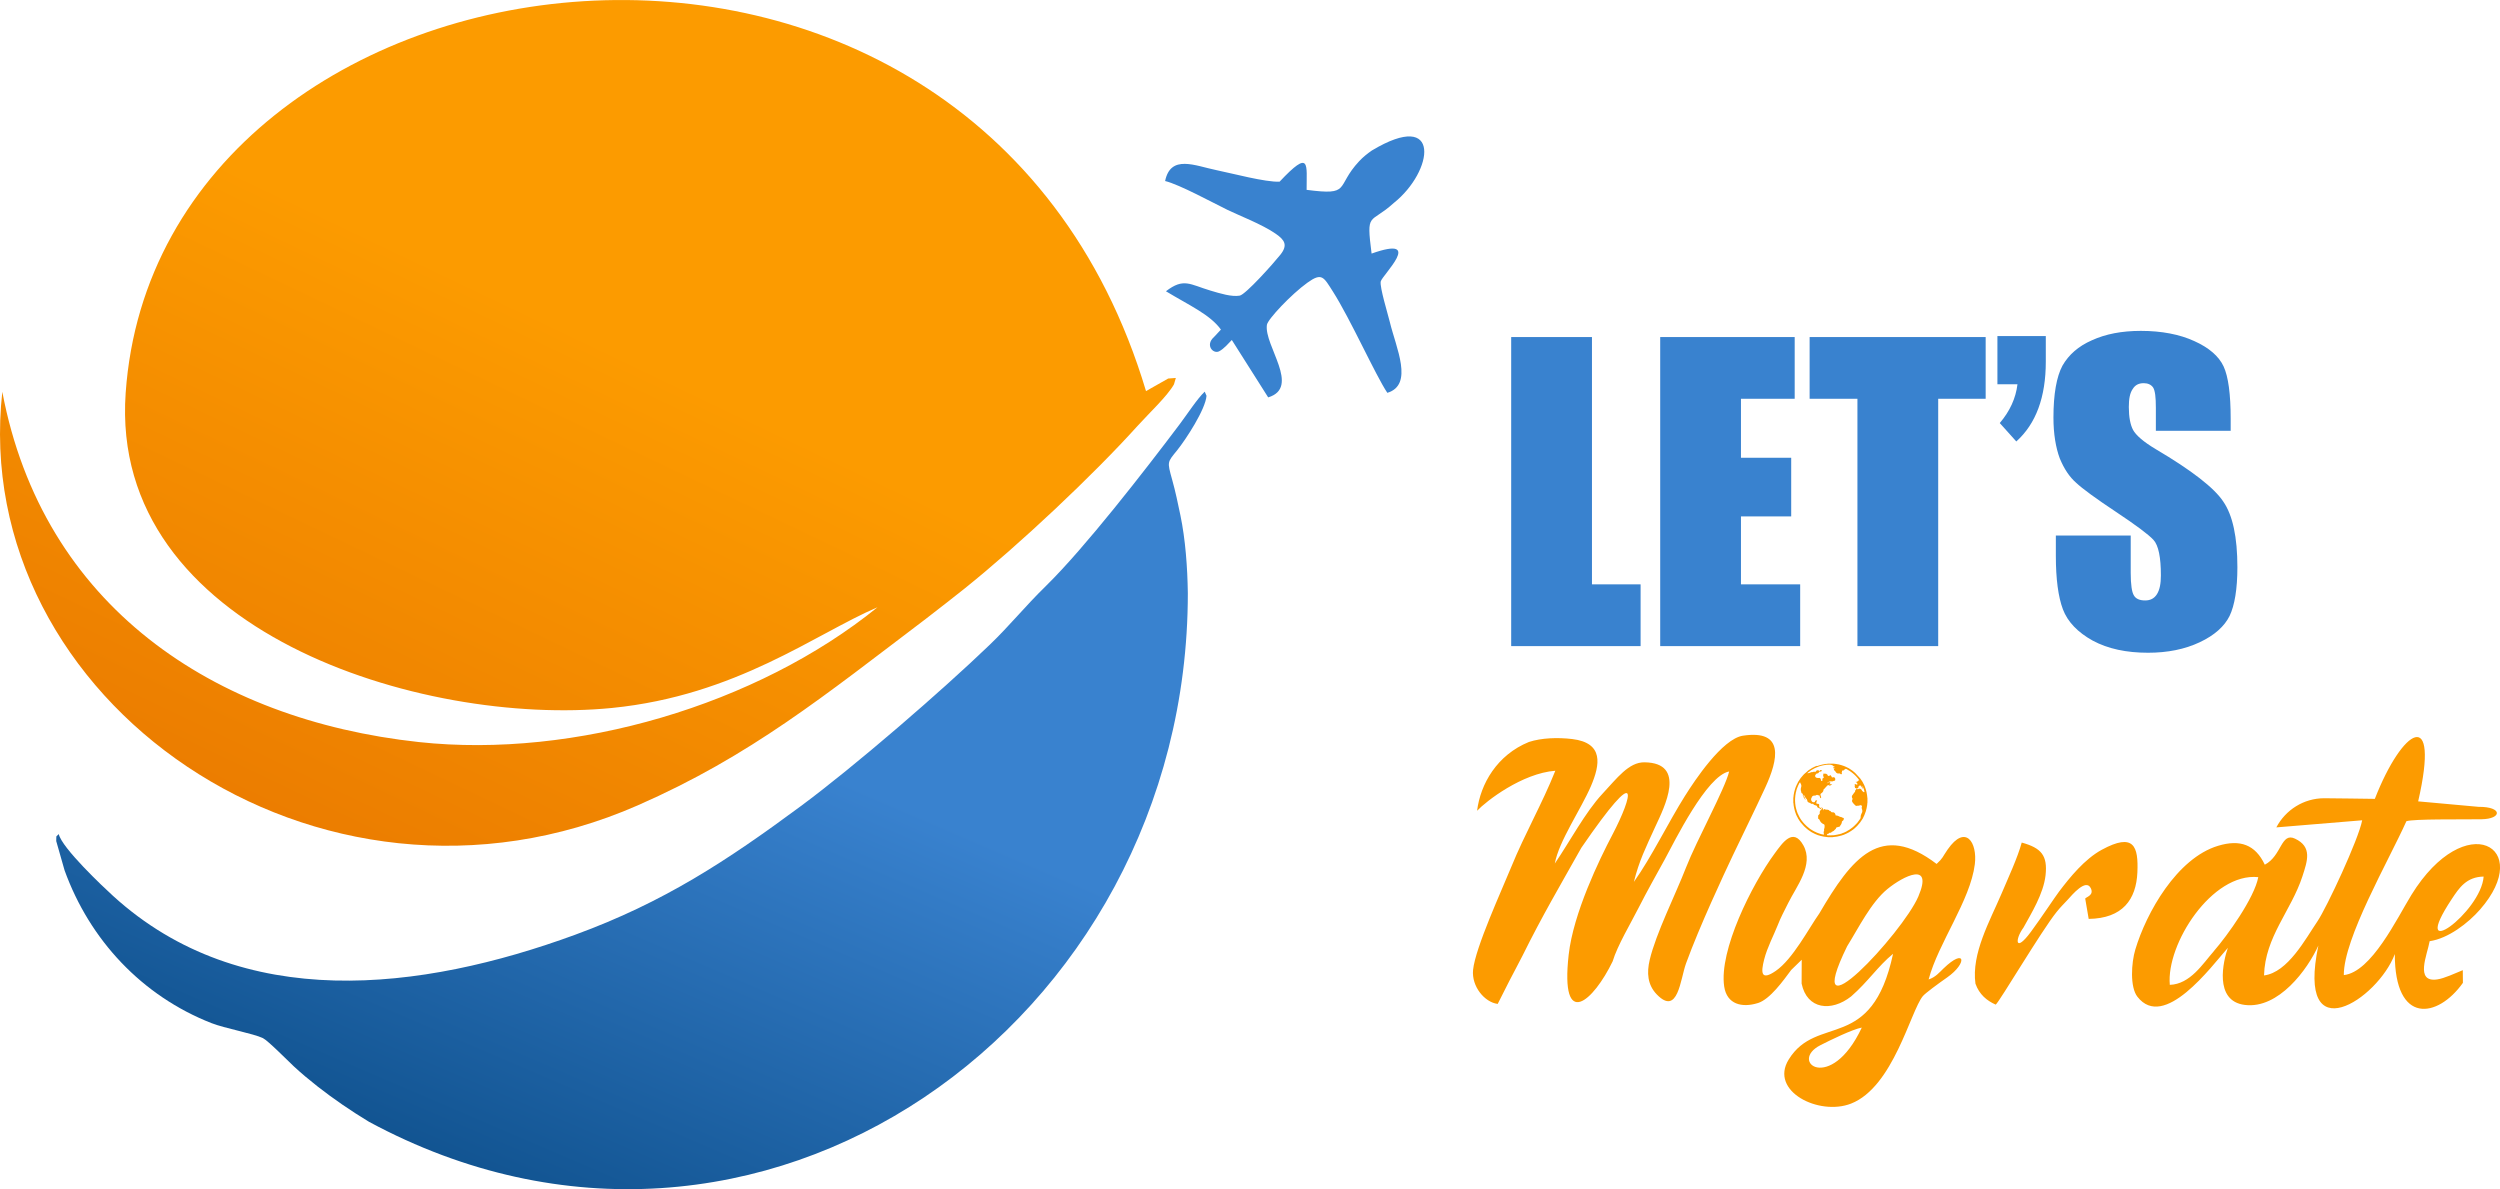 <svg width="185" height="88" viewBox="0 0 185 88" fill="none" xmlns="http://www.w3.org/2000/svg">
<g clip-path="url(#clip0_418_267)">
<path fill-rule="evenodd" clip-rule="evenodd" d="M9.299 29.081C8.065 46.707 31.245 53.785 45.287 52.389C54.502 51.47 60.353 46.892 64.936 44.937C56.028 52.162 42.534 56.157 30.998 54.913C15.788 53.263 3.159 44.827 0.171 28.994C-2.346 51.803 23.522 69.977 47.204 59.592C55.542 55.938 61.029 51.462 68.501 45.803C69.53 45.008 70.582 44.191 71.376 43.556C75.427 40.306 80.876 35.18 84.175 31.521C84.988 30.621 86.4 29.297 86.875 28.438L87.011 27.969L86.446 28.011L84.805 28.941C72.032 -13.748 11.71 -5.353 9.299 29.081Z" fill="url(#paint0_linear_418_267)"/>
<path fill-rule="evenodd" clip-rule="evenodd" d="M42.575 69.167C31.135 73.359 17.895 74.971 8.369 66.3C7.628 65.626 4.579 62.751 4.348 61.722C4.101 62.002 4.188 61.726 4.161 62.24L4.777 64.401C6.641 69.561 10.502 73.688 15.643 75.709C16.634 76.098 18.746 76.48 19.456 76.821C19.835 77.002 21.354 78.553 21.741 78.909C22.281 79.408 22.843 79.881 23.484 80.385C24.658 81.304 25.922 82.174 27.308 83.014C56.051 98.521 87.9 75.735 87.9 43.892C87.873 41.974 87.718 39.901 87.353 38.146C87.163 37.234 86.985 36.375 86.742 35.505C86.362 34.135 86.377 34.226 87.114 33.315C87.744 32.531 89.21 30.296 89.282 29.289L89.149 28.983C88.614 29.478 87.843 30.67 87.285 31.408C84.722 34.813 80.283 40.533 77.42 43.34C75.826 44.898 74.728 46.283 73.251 47.702C69.678 51.141 63.235 56.713 59.24 59.668C53.78 63.705 49.121 66.769 42.572 69.167H42.575Z" fill="url(#paint1_linear_418_267)"/>
<path fill-rule="evenodd" clip-rule="evenodd" d="M124.712 58.858C123.424 60.905 122.225 63.41 120.907 65.259C121.294 63.697 121.788 62.721 122.487 61.185C123.181 59.694 124.833 56.449 121.689 56.411C120.531 56.395 119.662 57.583 118.576 58.745C117.304 60.111 116.142 62.316 115.056 63.901C115.352 62.252 116.996 59.88 117.729 58.174C118.412 56.577 118.69 54.973 116.343 54.689C115.265 54.561 114.076 54.602 113.142 54.905C110.773 55.87 109.554 58.011 109.304 59.997C109.983 59.278 112.633 57.224 115.094 57.035C114.11 59.502 112.854 61.654 111.821 64.185C111.141 65.85 109.171 70.14 109.007 71.774C108.886 73.004 109.869 74.173 110.83 74.29L111.703 72.565C112.041 71.895 112.375 71.312 112.675 70.703C114.152 67.726 115.386 65.645 117.019 62.736C121.511 56.191 120.835 58.877 119.309 61.786C118.356 63.595 116.423 67.582 116.081 70.658C115.447 76.337 117.926 74.063 119.335 71.142C119.692 69.962 120.664 68.347 121.268 67.155C121.875 65.956 122.582 64.711 123.197 63.587C123.91 62.278 126.295 57.394 127.958 57.088C127.639 58.401 125.555 62.172 124.765 64.2C123.979 66.22 122.536 69.08 122.077 71.036C121.856 71.975 121.906 72.871 122.608 73.594C124.176 75.205 124.34 72.466 124.765 71.297C125.775 68.52 127.575 64.684 128.228 63.304C129.048 61.578 129.834 60.001 130.62 58.298C131.596 56.187 132.074 53.978 128.983 54.44C127.445 54.667 125.376 57.803 124.712 58.862V58.858ZM130.081 74.229C130.988 73.946 131.968 72.557 132.549 71.778L133.327 71.021L133.319 72.784C133.718 74.702 135.514 74.891 136.983 73.737C138.252 72.629 138.958 71.505 140.086 70.582C138.506 77.956 134.458 75.001 132.363 78.406C130.916 80.751 134.61 82.594 136.976 81.667C140.108 80.441 141.377 74.82 142.288 73.715C142.474 73.492 143.412 72.803 144.099 72.323C145.603 71.263 145.451 70.098 143.822 71.664C143.499 71.975 143.233 72.308 142.717 72.481C143.438 69.769 145.804 66.644 146.138 63.95C146.335 62.343 145.455 60.95 144.122 62.868C143.723 63.444 143.803 63.474 143.309 63.932C139.178 60.784 137.052 63.455 134.629 67.597C133.855 68.687 132.67 70.98 131.402 71.85C130.297 72.606 130.301 71.971 130.548 70.999C130.775 70.106 131.273 69.171 131.539 68.494C131.789 67.851 132.013 67.461 132.328 66.822C132.936 65.592 134.246 63.988 133.448 62.554C132.689 61.193 131.907 62.369 131.326 63.156C129.633 65.46 127.195 70.34 127.59 73C127.787 74.328 128.919 74.589 130.073 74.229H130.081ZM136.687 70.026C137.534 68.664 138.457 66.784 139.664 65.793C140.856 64.817 143.081 63.705 141.957 66.341C140.803 69.043 133.145 77.267 136.687 70.026ZM134.72 77.339C135.419 76.983 137.082 76.166 137.773 76.041C135.468 80.956 132.321 78.557 134.72 77.339ZM146.184 72.792C146.468 73.597 147.034 74.055 147.683 74.343C147.968 74.12 151.063 68.884 152.187 67.488C152.49 67.109 152.699 66.916 153.003 66.587C153.329 66.232 154.366 64.972 154.723 65.736C154.966 66.254 154.385 66.372 154.305 66.493L154.563 67.999C157.077 67.964 158.079 66.561 158.167 64.552C158.247 62.653 157.931 61.575 155.524 62.887C154.256 63.58 153.17 64.923 152.373 65.975C152.095 66.338 151.051 67.919 150.292 68.948C149.096 70.571 149.092 69.512 149.737 68.642C150.326 67.571 151.215 66.141 151.37 64.779C151.533 63.307 151.063 62.751 149.608 62.35C149.297 63.489 148.591 64.998 148.128 66.096C147.254 68.15 145.872 70.56 146.184 72.799V72.792ZM175.732 59.116C174.486 59.108 173.229 59.07 171.988 59.07C170.477 59.07 169.129 59.933 168.449 61.227L174.801 60.701C174.543 62.1 172.17 67.174 171.494 68.172C170.606 69.478 169.303 71.956 167.538 72.183C167.614 69.319 169.55 67.393 170.378 64.851C170.754 63.693 171.118 62.664 169.827 62.059C168.783 61.567 168.859 63.326 167.595 63.988C166.892 62.498 165.765 62.097 164.139 62.589C161.09 63.508 158.827 67.548 158.015 70.261C157.715 71.256 157.609 73.038 158.167 73.756C160.134 76.295 163.638 71.528 164.861 70.14C164.534 71.082 163.794 74.078 166.118 74.365C168.612 74.676 170.761 71.744 171.559 69.969C169.888 77.933 175.959 73.953 177.216 70.601C177.209 75.856 180.39 75.361 182.255 72.731L182.247 71.793C181.674 72.024 180.884 72.402 180.349 72.478C178.678 72.716 179.62 70.65 179.794 69.648C181.165 69.451 182.65 68.309 183.527 67.302C187.574 62.668 182.445 59.744 178.446 66.22C177.383 67.942 175.485 71.941 173.442 72.156C173.427 69.44 176.734 63.75 178.074 60.769C178.644 60.595 182.023 60.644 183.622 60.625C185.152 60.606 185.22 59.694 183.413 59.706L178.944 59.301C180.588 52.158 177.786 53.857 175.735 59.123L175.732 59.116ZM163.828 70.382C163 71.328 162.078 72.826 160.566 72.879C160.289 69.867 163.684 64.56 167.112 64.908C166.831 66.436 164.827 69.236 163.824 70.382H163.828ZM181.427 66.534C181.978 65.702 182.513 64.889 183.789 64.866C183.603 67.522 178.154 71.483 181.427 66.534Z" fill="#FC9B00"/>
<path fill-rule="evenodd" clip-rule="evenodd" d="M96.69 14.054C96.679 12.163 97.001 10.99 94.689 13.445C93.637 13.491 91.15 12.821 90 12.587C88.431 12.265 86.628 11.41 86.218 13.396C87.277 13.65 89.76 15.008 90.854 15.541C91.625 15.919 93.406 16.601 94.412 17.304C95.061 17.758 95.319 18.133 94.746 18.852C94.245 19.483 92.172 21.806 91.735 21.878C91.131 21.976 90.311 21.723 89.586 21.507C88.033 21.046 87.6 20.539 86.279 21.553C88.01 22.601 89.548 23.278 90.349 24.39L89.833 24.942C89.164 25.536 89.768 26.217 90.212 25.998C90.569 25.82 90.949 25.366 91.154 25.158L93.846 29.407C96.276 28.665 93.527 25.57 93.751 24.038C93.812 23.626 95.547 21.783 96.747 20.921C97.825 20.145 97.947 20.497 98.638 21.579C99.936 23.618 101.789 27.768 102.663 29.07C104.629 28.472 103.308 25.748 102.845 23.823C102.697 23.217 102.093 21.258 102.173 20.834C102.26 20.376 105.465 17.357 101.497 18.765C101.098 15.59 101.356 16.642 103.137 15.023C106.087 12.677 106.722 8.017 101.516 11.138C101.178 11.372 100.863 11.626 100.586 11.921C98.782 13.85 100.039 14.486 96.675 14.047L96.69 14.054Z" fill="#3982CF"/>
<path fill-rule="evenodd" clip-rule="evenodd" d="M134.436 56.672C134.436 56.672 134.436 56.672 134.424 56.679C134.424 56.679 134.417 56.679 134.413 56.683C134.405 56.683 134.398 56.691 134.39 56.691C134.375 56.698 134.36 56.702 134.348 56.709C134.318 56.721 134.291 56.736 134.265 56.747C134.231 56.766 134.094 56.838 134.075 56.842C134.064 56.861 133.965 56.918 133.934 56.933C133.912 56.948 133.889 56.963 133.866 56.978C133.843 56.993 133.824 57.012 133.798 57.023C133.79 57.039 133.771 57.05 133.764 57.058L133.505 57.285C133.483 57.307 133.464 57.334 133.437 57.356L133.274 57.546C133.274 57.546 133.255 57.572 133.247 57.58C133.236 57.606 133.213 57.629 133.198 57.655C133.183 57.678 133.167 57.701 133.152 57.723C133.133 57.75 133.08 57.848 133.061 57.86C133.061 57.879 132.993 58.003 132.974 58.037L132.89 58.223C132.875 58.283 132.845 58.348 132.826 58.412C132.78 58.567 132.757 58.665 132.731 58.828C132.723 58.877 132.716 59.029 132.704 59.059V59.403C132.704 59.403 132.712 59.414 132.712 59.422C132.731 59.592 132.727 59.63 132.773 59.827C132.822 60.042 132.833 60.042 132.887 60.209C132.898 60.239 132.913 60.27 132.924 60.303C132.936 60.338 132.959 60.368 132.966 60.394C132.985 60.421 133 60.455 133.016 60.485C133.031 60.512 133.054 60.553 133.061 60.58C133.076 60.595 133.092 60.629 133.107 60.648C133.122 60.674 133.133 60.693 133.152 60.72C133.186 60.765 133.221 60.81 133.247 60.856L133.505 61.151C133.528 61.174 133.555 61.193 133.578 61.215C133.623 61.268 133.65 61.28 133.688 61.314C133.699 61.325 133.695 61.321 133.707 61.333L133.805 61.412C133.851 61.438 133.893 61.472 133.942 61.507C133.969 61.526 133.988 61.537 134.01 61.552C134.033 61.563 134.064 61.578 134.083 61.597C134.109 61.605 134.151 61.631 134.177 61.643C134.208 61.658 134.242 61.673 134.269 61.692C134.299 61.7 134.329 61.718 134.36 61.733C134.39 61.749 134.424 61.76 134.455 61.771C134.481 61.779 134.515 61.79 134.534 61.805C134.565 61.805 134.66 61.843 134.705 61.855C134.865 61.896 135.058 61.934 135.225 61.945L135.282 61.953H135.613L135.639 61.945C135.916 61.911 135.958 61.919 136.262 61.832L136.456 61.768L136.547 61.726C136.581 61.711 136.608 61.696 136.642 61.684C136.668 61.669 136.699 61.654 136.729 61.639C136.752 61.628 136.797 61.597 136.82 61.597C136.832 61.578 136.93 61.522 136.957 61.507C136.98 61.491 137.002 61.476 137.025 61.461C137.052 61.442 137.067 61.423 137.097 61.416C137.101 61.404 137.12 61.393 137.132 61.386C137.147 61.374 137.158 61.367 137.173 61.355C137.2 61.329 137.226 61.314 137.249 61.291C137.299 61.245 137.382 61.17 137.428 61.121L137.637 60.875C137.637 60.875 137.644 60.863 137.652 60.86C137.663 60.829 137.682 60.814 137.697 60.791C137.712 60.765 137.728 60.746 137.743 60.723C137.762 60.697 137.819 60.595 137.838 60.584L137.963 60.322C138.001 60.228 138.039 60.137 138.069 60.039C138.119 59.868 138.149 59.736 138.172 59.562C138.179 59.517 138.176 59.418 138.191 59.384V59.059L138.183 59.025C138.164 58.862 138.164 58.802 138.123 58.62C138.107 58.556 138.092 58.484 138.073 58.423L138.009 58.238C137.997 58.208 137.986 58.177 137.971 58.143C137.955 58.113 137.936 58.079 137.929 58.053C137.91 58.026 137.895 57.988 137.88 57.962C137.864 57.935 137.842 57.894 137.834 57.867C137.819 57.856 137.8 57.814 137.788 57.799C137.773 57.773 137.762 57.754 137.743 57.731C137.709 57.682 137.674 57.64 137.648 57.595L137.28 57.197C137.28 57.197 137.264 57.19 137.261 57.182L137.207 57.133C137.181 57.107 137.113 57.065 137.097 57.042C137.052 57.016 137.01 56.982 136.961 56.948C136.934 56.929 136.915 56.918 136.889 56.903C136.87 56.891 136.832 56.872 136.82 56.857C136.801 56.849 136.657 56.778 136.634 56.763C136.604 56.755 136.573 56.736 136.543 56.721C136.513 56.706 136.478 56.694 136.448 56.683C136.384 56.664 136.319 56.641 136.258 56.619C136.152 56.585 135.962 56.543 135.852 56.532L135.654 56.509C135.654 56.509 135.647 56.509 135.636 56.509C135.636 56.509 135.636 56.509 135.632 56.509C135.632 56.509 135.628 56.509 135.624 56.509H135.298C135.263 56.524 135.119 56.528 135.066 56.535C134.994 56.547 134.918 56.558 134.85 56.577C134.781 56.592 134.713 56.611 134.648 56.63L134.455 56.694L134.436 56.672ZM135.67 56.853C135.696 56.868 135.753 56.853 135.795 56.853C135.791 56.865 135.818 56.853 135.768 56.868C135.715 56.887 135.719 56.918 135.704 56.955V56.963C135.704 56.963 135.711 56.963 135.711 56.967C135.746 57.046 135.784 57.008 135.833 57.111C135.886 57.213 135.947 57.205 135.981 57.235H136.08C136.19 57.224 136.175 57.262 136.205 57.285C136.22 57.296 136.251 57.303 136.273 57.292C136.289 57.281 136.292 57.258 136.296 57.243L136.304 57.228C136.292 57.182 136.3 57.182 136.277 57.141L136.311 57.129C136.319 57.088 136.281 57.042 136.33 57.023C136.349 57.016 136.372 57.02 136.395 57.016C136.418 57.016 136.433 57.005 136.448 56.997L136.505 56.933C136.558 56.91 136.532 56.944 136.581 56.891C136.608 56.891 136.733 56.952 136.74 56.971C136.797 56.993 136.968 57.107 137.002 57.141C137.025 57.156 137.056 57.182 137.078 57.197L137.223 57.322C137.268 57.36 137.413 57.508 137.45 57.561L137.538 57.674C137.538 57.674 137.587 57.727 137.583 57.754C137.542 57.769 137.538 57.723 137.507 57.754L137.523 57.795C137.496 57.799 137.477 57.795 137.466 57.803C137.447 57.822 137.466 57.818 137.443 57.841C137.42 57.86 137.375 57.871 137.356 57.848C137.34 57.852 137.34 57.856 137.329 57.856C137.329 57.901 137.329 57.882 137.371 57.894C137.405 57.905 137.443 57.973 137.45 58.015C137.458 58.056 137.443 58.068 137.405 58.064C137.356 58.064 137.367 58.056 137.344 58.03C137.299 58.03 137.325 58.045 137.276 58.022C137.253 58.026 137.249 58.037 137.238 58.049C137.261 58.083 137.249 58.079 137.253 58.109C137.253 58.128 137.268 58.151 137.257 58.17L137.242 58.211C137.249 58.23 137.264 58.238 137.268 58.257C137.276 58.283 137.264 58.283 137.268 58.31C137.287 58.317 137.31 58.317 137.329 58.325C137.356 58.336 137.34 58.344 137.375 58.355C137.416 58.344 137.394 58.329 137.45 58.333C137.488 58.333 137.492 58.333 137.511 58.31C137.515 58.268 137.519 58.238 137.526 58.196C137.602 58.17 137.564 58.166 137.583 58.121C137.621 58.121 137.591 58.136 137.637 58.147C137.671 58.132 137.64 58.124 137.686 58.121C137.712 58.139 137.705 58.162 137.72 58.189C137.739 58.238 137.807 58.276 137.83 58.333L137.842 58.37C137.842 58.37 137.849 58.37 137.861 58.344V58.336C137.861 58.336 137.868 58.336 137.868 58.333C137.883 58.302 137.861 58.348 137.876 58.321C137.853 58.298 137.857 58.306 137.842 58.276C137.796 58.208 137.758 58.204 137.75 58.143C137.758 58.151 137.758 58.143 137.762 58.151C137.788 58.174 137.769 58.177 137.823 58.211C137.849 58.23 137.868 58.257 137.883 58.291C137.899 58.333 137.952 58.461 137.948 58.499C137.963 58.514 137.963 58.529 137.967 58.552C137.978 58.612 137.948 58.647 137.899 58.609C137.88 58.593 137.872 58.582 137.853 58.571C137.834 58.556 137.819 58.548 137.804 58.533C137.762 58.484 137.762 58.386 137.633 58.363C137.602 58.363 137.572 58.363 137.549 58.374C137.523 58.389 137.5 58.412 137.462 58.401C137.416 58.382 137.394 58.367 137.371 58.367C137.352 58.393 137.371 58.389 137.356 58.416C137.344 58.438 137.359 58.416 137.337 58.438C137.337 58.438 137.33 58.444 137.318 58.453C137.318 58.453 137.299 58.484 137.287 58.495C137.283 58.518 137.276 58.537 137.276 58.559C137.276 58.631 137.253 58.59 137.188 58.692C137.12 58.802 137.075 58.843 137.067 58.858C137.048 58.892 137.037 58.919 137.037 58.968L137.052 59.029C137.067 59.047 137.082 59.07 137.086 59.104C137.086 59.127 137.086 59.153 137.078 59.172C137.063 59.203 137.056 59.191 137.044 59.218C137.044 59.252 137.056 59.24 137.067 59.263L137.052 59.312C137.059 59.339 137.097 59.377 137.135 59.433C137.181 59.505 137.234 59.535 137.291 59.592C137.306 59.607 137.325 59.638 137.348 59.638C137.382 59.642 137.473 59.611 137.542 59.623L137.629 59.596C137.629 59.596 137.663 59.581 137.682 59.581C137.712 59.581 137.701 59.592 137.731 59.6C137.781 59.611 137.8 59.653 137.777 59.71C137.75 59.774 137.766 59.789 137.777 59.849C137.792 59.868 137.804 59.91 137.8 59.937C137.804 59.944 137.8 59.937 137.807 59.952C137.807 59.959 137.807 59.959 137.811 59.967C137.811 59.978 137.811 59.993 137.811 60.005C137.811 60.054 137.811 60.092 137.788 60.133C137.777 60.163 137.758 60.186 137.743 60.224C137.728 60.254 137.724 60.3 137.705 60.322C137.705 60.349 137.697 60.372 137.693 60.402C137.693 60.421 137.69 60.444 137.686 60.462C137.686 60.477 137.686 60.485 137.686 60.5C137.686 60.508 137.686 60.512 137.686 60.515C137.686 60.515 137.686 60.515 137.686 60.519V60.527C137.686 60.553 137.625 60.629 137.61 60.655C137.595 60.674 137.583 60.697 137.568 60.712C137.553 60.731 137.542 60.754 137.523 60.773C137.5 60.833 137.276 61.068 137.207 61.124L137.139 61.185C137.109 61.212 137.01 61.295 136.987 61.302C136.964 61.329 136.744 61.476 136.706 61.484C136.687 61.51 136.566 61.563 136.532 61.578C136.505 61.594 136.365 61.654 136.338 61.654C136.308 61.681 136.209 61.707 136.163 61.715C136.144 61.73 136.091 61.741 136.065 61.737C136.049 61.749 136.023 61.752 135.996 61.756C135.92 61.771 135.655 61.824 135.59 61.809C135.59 61.809 135.59 61.809 135.586 61.809C135.582 61.821 135.377 61.817 135.37 61.817C135.271 61.817 135.184 61.828 135.191 61.768C135.199 61.741 135.229 61.715 135.248 61.707C135.286 61.692 135.294 61.7 135.336 61.677C135.336 61.669 135.332 61.669 135.343 61.669C135.377 61.567 135.468 61.681 135.529 61.582C135.563 61.533 135.617 61.541 135.696 61.48C135.73 61.454 135.738 61.446 135.765 61.412C135.78 61.393 135.78 61.386 135.795 61.374C135.803 61.367 135.825 61.359 135.837 61.351C135.89 61.31 135.81 61.242 135.966 61.212C136 61.2 136.034 61.189 136.072 61.185C136.091 61.185 136.114 61.177 136.125 61.17C136.144 61.162 136.148 61.151 136.163 61.14C136.167 61.117 136.163 61.124 136.175 61.109C136.175 61.075 136.205 61.056 136.224 61.03C136.232 61.019 136.243 61.003 136.251 60.988C136.258 60.973 136.258 60.958 136.27 60.943C136.277 60.916 136.285 60.875 136.296 60.86C136.281 60.791 136.342 60.746 136.376 60.727C136.421 60.697 136.44 60.652 136.444 60.58L136.437 60.542C136.395 60.508 136.38 60.534 136.342 60.508C136.304 60.481 136.311 60.481 136.258 60.466C136.224 60.459 136.186 60.455 136.16 60.44C136.11 60.432 136.065 60.394 136.015 60.372C135.939 60.341 135.905 60.353 135.829 60.338C135.829 60.303 135.841 60.315 135.833 60.285C135.806 60.266 135.806 60.254 135.799 60.217C135.787 60.201 135.791 60.205 135.787 60.19C135.765 60.179 135.776 60.175 135.753 60.156C135.738 60.145 135.727 60.141 135.711 60.122H135.704C135.673 60.114 135.647 60.107 135.613 60.111C135.571 60.122 135.525 60.103 135.503 60.08C135.487 60.065 135.484 60.058 135.472 60.039C135.457 60.012 135.461 60.024 135.43 60.008C135.336 59.989 135.377 60.008 135.351 59.959C135.332 59.929 135.32 59.959 135.267 59.914C135.229 59.921 135.184 59.933 135.157 59.914C135.104 59.895 135.131 59.903 135.077 59.906C135.039 59.906 135.058 59.887 135.017 59.872C134.933 59.849 134.933 59.933 134.933 59.948C134.933 59.948 134.933 59.948 134.933 59.952C134.933 59.956 134.933 59.956 134.933 59.956V59.963C134.895 59.948 134.903 59.944 134.895 59.903V59.823C134.872 59.8 134.876 59.789 134.853 59.778C134.834 59.766 134.808 59.763 134.785 59.766C134.758 59.77 134.747 59.785 134.717 59.785C134.682 59.785 134.667 59.77 134.656 59.751C134.637 59.744 134.614 59.713 134.622 59.683C134.614 59.668 134.614 59.683 134.614 59.657C134.614 59.649 134.614 59.63 134.614 59.623C134.614 59.604 134.622 59.592 134.626 59.57C134.618 59.509 134.603 59.505 134.557 59.483C134.531 59.483 134.519 59.483 134.496 59.483C134.474 59.483 134.47 59.483 134.455 59.475C134.375 59.483 134.417 59.309 134.443 59.293C134.458 59.259 134.474 59.259 134.47 59.233C134.451 59.221 134.413 59.225 134.383 59.233C134.288 59.248 134.337 59.297 134.299 59.343C134.269 59.38 134.177 59.373 134.136 59.354C134.094 59.335 134.033 59.256 134.022 59.18C134.014 59.104 134.022 59.093 134.048 59.055C134.067 59.029 134.067 58.983 134.094 58.949C134.147 58.885 134.231 58.858 134.318 58.877L134.337 58.87C134.409 58.843 134.451 58.802 134.5 58.828C134.523 58.839 134.508 58.828 134.515 58.839L134.542 58.855C134.671 58.828 134.622 58.862 134.686 59.01C134.694 59.025 134.686 58.998 134.69 59.025L134.72 59.059H134.762V59.025L134.755 58.957C134.743 58.919 134.724 58.881 134.724 58.847C134.709 58.824 134.709 58.771 134.724 58.745C134.743 58.722 134.77 58.703 134.796 58.688C134.861 58.65 134.895 58.578 134.914 58.556C134.925 58.522 134.933 58.495 134.941 58.453C134.948 58.412 134.956 58.378 135.001 58.382C135.009 58.363 135.039 58.31 135.055 58.298C135.062 58.291 135.058 58.298 135.066 58.291H135.074L135.161 58.204C135.161 58.193 135.153 58.193 135.168 58.185C135.184 58.143 135.206 58.139 135.248 58.117C135.282 58.102 135.317 58.109 135.351 58.094C135.377 58.079 135.404 58.06 135.446 58.064C135.43 58.105 135.381 58.083 135.366 58.124L135.374 58.155C135.415 58.17 135.4 58.155 135.43 58.139C135.438 58.124 135.423 58.139 135.442 58.121L135.491 58.098C135.518 58.09 135.552 58.09 135.571 58.079V58.053C135.529 58.037 135.495 58.06 135.453 58.022C135.434 58.007 135.438 58 135.427 57.977C135.412 57.958 135.408 57.962 135.393 57.947C135.423 57.92 135.427 57.954 135.446 57.916C135.446 57.897 135.442 57.89 135.434 57.882C135.385 57.875 135.324 57.882 135.282 57.905C135.225 57.931 135.229 57.958 135.187 57.977C135.191 57.943 135.21 57.935 135.237 57.916C135.263 57.901 135.271 57.882 135.298 57.867C135.51 57.761 135.541 57.867 135.647 57.807C135.734 57.754 135.761 57.807 135.799 57.739C135.81 57.708 135.81 57.686 135.806 57.648C135.81 57.602 135.791 57.568 135.772 57.549C135.738 57.515 135.715 57.523 135.666 57.511L135.628 57.527C135.571 57.542 135.567 57.527 135.537 57.496V57.47C135.537 57.47 135.529 57.451 135.518 57.436C135.503 57.417 135.503 57.425 135.491 57.413C135.457 57.379 135.506 57.409 135.449 57.353C135.385 57.375 135.415 57.387 135.381 57.409C135.355 57.425 135.313 57.425 135.282 57.409C135.237 57.391 135.256 57.375 135.237 57.334C135.222 57.307 135.191 57.311 135.168 57.281L135.161 57.269C135.134 57.269 135.108 57.251 135.074 57.251C135.032 57.258 135.024 57.258 134.982 57.251C134.941 57.251 134.922 57.232 134.918 57.285L134.925 57.303C134.948 57.413 134.891 57.375 134.903 57.425C134.918 57.466 134.975 57.466 134.96 57.527C134.948 57.576 134.903 57.583 134.88 57.602C134.834 57.636 134.861 57.663 134.861 57.72C134.861 57.773 134.842 57.807 134.785 57.795C134.747 57.761 134.751 57.716 134.739 57.655C134.72 57.61 134.69 57.565 134.618 57.568C134.531 57.576 134.523 57.576 134.436 57.557C134.379 57.538 134.36 57.527 134.337 57.485C134.284 57.394 134.352 57.337 134.367 57.311C134.405 57.235 134.413 57.258 134.523 57.224C134.557 57.209 134.572 57.205 134.595 57.179C134.591 57.167 134.595 57.171 134.576 57.16C134.626 57.141 134.61 57.084 134.671 57.099C134.713 57.111 134.682 57.099 134.739 57.088C134.781 57.08 134.774 57.069 134.8 57.065C134.815 57.046 134.823 57.046 134.812 57.016C134.793 57.016 134.804 57.016 134.8 57.008C134.777 56.997 134.774 56.978 134.747 56.978C134.732 56.978 134.694 56.993 134.686 56.997C134.663 57.012 134.675 57.031 134.652 57.046C134.629 57.061 134.607 57.061 134.584 57.05C134.584 57.035 134.584 57.05 134.591 57.039C134.591 57.031 134.591 57.039 134.599 57.027C134.618 56.986 134.569 56.993 134.546 57.008C134.538 57.02 134.546 57.016 134.531 57.02C134.5 56.997 134.496 56.982 134.447 57.001C134.447 57.008 134.447 57.008 134.439 57.008C134.394 57.088 134.401 57.042 134.375 57.084C134.345 57.126 134.341 57.129 134.284 57.111C134.196 57.084 134.151 57.163 134.052 57.137L133.995 57.156C133.961 57.175 133.859 57.217 133.813 57.213C133.802 57.22 133.813 57.213 133.794 57.22H133.775C133.756 57.22 133.76 57.22 133.745 57.213C133.752 57.194 133.855 57.118 133.881 57.103C133.897 57.08 134.128 56.921 134.17 56.918C134.185 56.891 134.31 56.838 134.345 56.823C134.375 56.808 134.512 56.747 134.542 56.747C134.58 56.713 134.663 56.702 134.717 56.683C134.743 56.672 134.785 56.657 134.812 56.66C134.827 56.649 134.853 56.645 134.88 56.641C134.952 56.626 135.225 56.573 135.286 56.589C135.286 56.589 135.286 56.589 135.29 56.589C135.328 56.577 135.408 56.585 135.446 56.589C135.495 56.596 135.544 56.604 135.586 56.626C135.651 56.66 135.639 56.668 135.685 56.706C135.742 56.759 135.784 56.721 135.795 56.763C135.753 56.785 135.647 56.725 135.673 56.815L135.67 56.853ZM133.403 58.855L133.456 58.93C133.471 58.961 133.456 58.964 133.464 58.991C133.464 59.021 133.471 59.006 133.49 59.025C133.505 59.029 133.49 59.021 133.502 59.029L133.509 59.036C133.54 59.07 133.536 59.161 133.612 59.188V59.165C133.566 59.123 133.581 59.108 133.559 59.04C133.524 58.957 133.517 58.979 133.49 58.938C133.471 58.915 133.448 58.847 133.475 58.817C133.509 58.817 133.513 58.866 133.524 58.896C133.536 58.923 133.559 58.961 133.574 58.976C133.619 59.021 133.6 59.029 133.619 59.063C133.646 59.093 133.657 59.081 133.684 59.127C133.729 59.161 133.733 59.229 133.752 59.297C133.767 59.328 133.779 59.346 133.805 59.365C133.828 59.38 133.862 59.384 133.885 59.399C133.915 59.407 133.961 59.426 133.976 59.445C134.007 59.449 134.018 59.464 134.037 59.479C134.067 59.498 134.079 59.486 134.109 59.486C134.128 59.471 134.162 59.475 134.181 59.49C134.2 59.505 134.2 59.524 134.215 59.539C134.25 59.581 134.303 59.566 134.341 59.592C134.386 59.592 134.436 59.619 134.455 59.649C134.481 59.702 134.47 59.728 134.515 59.759L134.531 59.766C134.55 59.774 134.599 59.797 134.622 59.808C134.66 59.827 134.686 59.834 134.709 59.857C134.758 59.903 134.751 59.842 134.755 59.812C134.793 59.797 134.842 59.8 134.842 59.853C134.831 59.872 134.808 59.88 134.789 59.895C134.762 59.91 134.747 59.895 134.732 59.937C134.713 59.997 134.682 59.993 134.663 60.058C134.645 60.118 134.679 60.163 134.652 60.224C134.641 60.251 134.626 60.251 134.61 60.273C134.599 60.292 134.607 60.292 134.591 60.3C134.584 60.303 134.569 60.307 134.557 60.315C134.565 60.375 134.542 60.379 134.527 60.425C134.542 60.436 134.561 60.444 134.572 60.451C134.561 60.493 134.55 60.477 134.527 60.5C134.519 60.519 134.534 60.534 134.542 60.549V60.576C134.629 60.636 134.629 60.617 134.686 60.754C134.709 60.795 134.747 60.848 134.777 60.875C134.793 60.89 134.819 60.909 134.838 60.924C134.853 60.935 134.891 60.954 134.899 60.966C135.013 61.007 135.02 61.03 135.02 61.14C135.02 61.355 134.979 61.287 134.979 61.393C134.982 61.419 134.994 61.461 134.979 61.484C134.975 61.503 134.963 61.514 134.96 61.533C134.952 61.556 134.952 61.575 134.948 61.597L134.96 61.669C134.979 61.696 134.971 61.73 134.96 61.756C134.952 61.771 134.96 61.756 134.952 61.768C134.925 61.76 134.907 61.76 134.891 61.749C134.865 61.752 134.831 61.741 134.8 61.733L134.732 61.715C134.663 61.692 134.595 61.673 134.531 61.647C134.489 61.631 134.367 61.586 134.348 61.567C134.295 61.552 134.208 61.495 134.155 61.469C134.113 61.45 134.056 61.412 134.018 61.386C133.976 61.359 133.915 61.325 133.885 61.291C133.824 61.257 133.581 61.034 133.532 60.973L133.437 60.867C133.437 60.867 133.418 60.841 133.407 60.829C133.388 60.807 133.361 60.776 133.35 60.754C133.312 60.72 133.285 60.667 133.255 60.621C133.236 60.595 133.175 60.504 133.167 60.474C133.149 60.444 133.084 60.326 133.08 60.296C133.057 60.281 133.008 60.148 132.997 60.111C132.981 60.08 132.936 59.956 132.94 59.921C132.924 59.906 132.921 59.868 132.913 59.842C132.852 59.611 132.822 59.32 132.837 59.078C132.849 58.907 132.86 58.805 132.894 58.635C132.902 58.612 132.905 58.582 132.917 58.567C132.917 58.537 132.928 58.499 132.936 58.472C132.955 58.412 132.97 58.344 132.997 58.295L133.076 58.102C133.221 57.799 133.202 57.894 133.251 57.992C133.27 58.026 133.285 58.053 133.297 58.102C133.323 58.249 133.221 58.321 133.266 58.507C133.274 58.541 133.285 58.567 133.293 58.601C133.3 58.635 133.297 58.677 133.319 58.692C133.342 58.711 133.369 58.707 133.395 58.737C133.41 58.756 133.414 58.805 133.414 58.832L133.403 58.855Z" fill="#FC9B00"/>
<path fill-rule="evenodd" clip-rule="evenodd" d="M165.077 31.881H159.534V30.174C159.534 29.395 159.477 28.903 159.329 28.672C159.184 28.468 158.953 28.355 158.634 28.355C158.258 28.355 157.996 28.498 157.821 28.786C157.616 29.077 157.533 29.509 157.533 30.118C157.533 30.867 157.647 31.449 157.852 31.824C158.057 32.198 158.603 32.69 159.534 33.243C162.176 34.801 163.858 36.106 164.523 37.117C165.222 38.13 165.567 39.746 165.567 41.974C165.567 43.593 165.362 44.808 164.986 45.587C164.61 46.34 163.885 47.006 162.784 47.524C161.679 48.046 160.403 48.303 158.953 48.303C157.358 48.303 155.995 48.016 154.863 47.407C153.758 46.798 153.007 46.018 152.657 45.095C152.308 44.168 152.133 42.84 152.133 41.134V39.629H157.673V42.405C157.673 43.272 157.76 43.824 157.905 44.055C158.049 44.316 158.338 44.433 158.744 44.433C159.124 44.433 159.412 44.289 159.613 43.972C159.815 43.654 159.906 43.192 159.906 42.583C159.906 41.252 159.731 40.355 159.355 39.95C158.979 39.545 158.049 38.853 156.568 37.869C155.087 36.886 154.1 36.163 153.637 35.728C153.143 35.297 152.737 34.688 152.418 33.908C152.13 33.129 151.955 32.115 151.955 30.901C151.955 29.164 152.187 27.867 152.623 27.057C153.086 26.247 153.812 25.612 154.799 25.181C155.813 24.719 157.001 24.485 158.425 24.485C159.963 24.485 161.299 24.746 162.37 25.237C163.471 25.729 164.196 26.365 164.546 27.114C164.895 27.867 165.07 29.168 165.07 30.988V31.884L165.077 31.881Z" fill="#3982CF"/>
<path fill-rule="evenodd" clip-rule="evenodd" d="M146.939 24.942V29.509H143.427V47.812H137.45V29.509H133.912V24.942H146.939Z" fill="#3982CF"/>
<path fill-rule="evenodd" clip-rule="evenodd" d="M122.855 24.942H132.807V29.509H128.831V33.874H132.549V38.214H128.831V43.242H133.213V47.812H122.855V24.942Z" fill="#3982CF"/>
<path fill-rule="evenodd" clip-rule="evenodd" d="M117.805 24.942V43.242H121.404V47.812H111.828V24.942H117.805Z" fill="#3982CF"/>
<path fill-rule="evenodd" clip-rule="evenodd" d="M147.809 24.867H151.389V26.766C151.389 29.395 150.66 31.362 149.206 32.668L147.983 31.306C148.731 30.428 149.168 29.471 149.293 28.434H147.809V24.867Z" fill="#3982CF"/>
</g>
<defs>
<linearGradient id="paint0_linear_418_267" x1="43.493" y1="24.75" x2="19.391" y2="75.212" gradientUnits="userSpaceOnUse">
<stop stop-color="#FC9B00"/>
<stop offset="1" stop-color="#E67300"/>
</linearGradient>
<linearGradient id="paint1_linear_418_267" x1="46.556" y1="100.528" x2="64.554" y2="58.635" gradientUnits="userSpaceOnUse">
<stop stop-color="#094A84"/>
<stop offset="1" stop-color="#3982CF"/>
</linearGradient>
<clipPath id="clip0_418_267">
<rect width="185" height="88" fill="white"/>
</clipPath>
</defs>
</svg>
